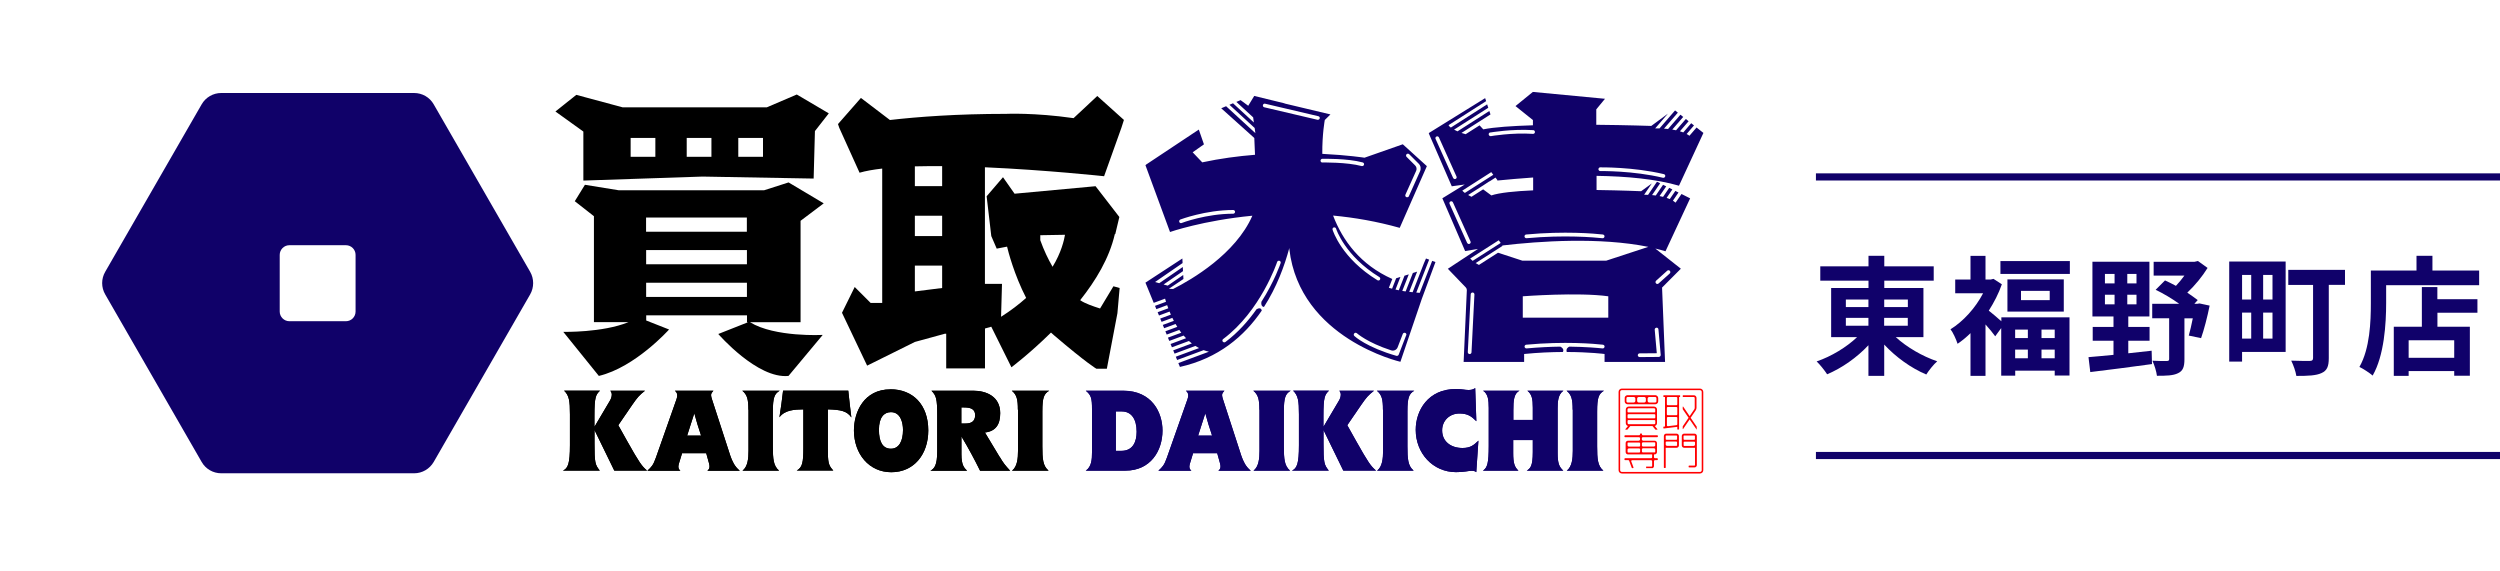 <?xml version="1.0" encoding="UTF-8"?><svg id="_レイヤー_2" xmlns="http://www.w3.org/2000/svg" width="350" height="80" viewBox="0 0 350 80"><defs><style>.cls-1{fill:#10016a;}.cls-1,.cls-2,.cls-3,.cls-4,.cls-5{stroke-width:0px;}.cls-2{fill:#000;}.cls-3{fill:#ff0001;}.cls-4{fill:none;}.cls-5{fill:#100169;}</style></defs><g id="_ヘッダー"><rect class="cls-4" width="251.75" height="80"/><path class="cls-5" d="M157.25,54.7c4.03,0,5.5,3.06,5.5,5.58,0,2.79-1.64,5.61-5.19,5.61h-5.55c.82-.55.87-1.62.87-2.55v-6.07c0-1.49-.11-1.95-.87-2.57h5.24ZM156.22,63.12h.77c1.6,0,2.14-1.24,2.14-2.68,0-1.81-.76-2.84-2.09-2.84h-.82v5.52Z"/><path class="cls-5" d="M171.42,54.7c-.25.29-.33.41-.33.62,0,.17.05.33.13.59l2.56,7.88c.27.79.62,1.54,1.33,2.11h-4.54c.21-.17.3-.32.3-.57,0-.1,0-.21-.06-.44l-.4-1.44h-3.38l-.43,1.41c-.05.17-.09.32-.09.49,0,.32.21.48.28.55h-4.62c.57-.51.82-.76,1.2-1.84l2.89-8.2c.09-.25.09-.38.09-.54,0-.35-.24-.54-.33-.62h5.39ZM169.69,60.98c-.36-1.03-.66-2.08-.95-3.12-.35,1.09-.68,2.09-1,3.12h1.95Z"/><path class="cls-5" d="M176.31,57.35c0-1.4-.14-2.08-.85-2.65h5.24c-.74.43-.96.95-.96,2.92v4.85c0,1.81.08,2.76.87,3.42h-5.12c.74-.55.84-1.73.84-2.77v-5.77Z"/><path class="cls-5" d="M185.31,59.71l2.07-3.5c.19-.3.32-.6.33-.95,0-.24-.08-.4-.21-.56h4.86c-.82.65-1.03.89-1.79,1.98l-1.95,2.85,1.23,2.2c1.71,3.04,2.07,3.54,2.8,4.15h-4.59c-.9-1.87-1.87-3.82-2.77-5.68v1.84c0,2.76.09,3.03.74,3.84h-5.16c.7-.3.98-.97.98-3.55v-4.31c0-1.9-.11-2.66-.82-3.33h5.03c-.59.57-.78.87-.78,3.57v1.44Z"/><path class="cls-5" d="M193.61,57.35c0-1.4-.14-2.08-.85-2.65h5.24c-.74.43-.96.95-.96,2.92v4.85c0,1.81.08,2.76.87,3.42h-5.12c.74-.55.84-1.73.84-2.77v-5.77Z"/><path class="cls-5" d="M206.69,58.97c-.68-.68-1.2-1.08-2.37-1.08-1.38,0-2.42,1-2.42,2.36,0,1.57,1.23,2.47,2.85,2.47,1.15,0,1.6-.43,2.23-1.03l-.3,4.41c-.13-.1-.28-.19-.63-.19-.51,0-.98.19-2.2.19-3.24,0-5.65-2.63-5.65-5.93,0-2.71,1.74-5.71,5.63-5.71.92,0,1.22.14,1.8.14.49,0,.73-.16.9-.27l.16,4.63Z"/><path class="cls-5" d="M208.42,57.13c0-1.13-.09-1.98-.79-2.43h5.11c-.81.38-.87,1.4-.87,2.77v1.32h2.72v-1.7c0-1.25-.13-1.89-.76-2.39h5.05c-.77.51-.81,1.62-.81,2.44v6.29c0,1.46.22,1.93.79,2.46h-5.11c.47-.32.84-.55.84-2.6v-1.68h-2.74v1.82c0,1.43.19,1.95.73,2.46h-4.97c.63-.41.81-1.08.81-3.49v-5.28Z"/><path class="cls-5" d="M220.17,57.35c0-1.4-.14-2.08-.85-2.65h5.24c-.74.43-.96.95-.96,2.92v4.85c0,1.81.08,2.76.87,3.42h-5.12c.74-.55.84-1.73.84-2.77v-5.77Z"/><path class="cls-2" d="M83.25,59.71l2.07-3.5c.19-.3.32-.6.33-.95,0-.24-.08-.4-.21-.56h4.86c-.82.65-1.03.89-1.79,1.98l-1.95,2.85,1.23,2.2c1.71,3.04,2.07,3.54,2.8,4.15h-4.59c-.9-1.87-1.87-3.82-2.77-5.68v1.84c0,2.76.09,3.03.74,3.84h-5.16c.7-.3.98-.97.98-3.55v-4.31c0-1.9-.11-2.66-.82-3.33h5.03c-.59.57-.78.87-.78,3.57v1.44Z"/><path class="cls-2" d="M99.88,54.7c-.25.29-.33.41-.33.62,0,.17.05.33.13.59l2.56,7.88c.27.79.62,1.54,1.33,2.11h-4.54c.21-.17.3-.32.3-.57,0-.1,0-.21-.06-.44l-.4-1.44h-3.38l-.43,1.41c-.05.17-.09.32-.09.49,0,.32.21.48.28.55h-4.62c.57-.51.82-.76,1.2-1.84l2.89-8.2c.09-.25.09-.38.09-.54,0-.35-.24-.54-.33-.62h5.39ZM98.15,60.98c-.36-1.03-.66-2.08-.95-3.12-.35,1.09-.68,2.09-1,3.12h1.95Z"/><path class="cls-2" d="M104.77,57.35c0-1.4-.14-2.08-.85-2.65h5.24c-.74.43-.96.95-.96,2.92v4.85c0,1.81.08,2.76.87,3.42h-5.12c.74-.55.84-1.73.84-2.77v-5.77Z"/><path class="cls-2" d="M118.76,54.7c.13,1.24.27,2.49.43,3.74-.6-.89-1.47-1.08-3.29-1.13v5.41c0,2,.06,2.41.76,3.15h-5.11c.78-.43.92-1.13.92-3.15v-5.41c-1.23.02-2.59.08-3.35,1.11.19-1.25.38-2.5.51-3.73h9.14Z"/><path class="cls-2" d="M124.66,54.5c3.15,0,5.3,2.16,5.3,5.76,0,3.36-2.02,5.85-5.17,5.85s-5.22-2.58-5.24-5.83c0-2.62,1.41-5.77,5.11-5.77ZM124.73,62.82c1.11,0,1.69-1.03,1.69-2.63,0-1-.33-2.49-1.69-2.49-.96,0-1.68.73-1.68,2.46s.55,2.66,1.68,2.66Z"/><path class="cls-2" d="M139.95,63.95c.55.92.73,1.14,1.47,1.95h-4.21c-.78-1.59-1.66-3.22-2.61-4.8v2.49c0,1.57.4,1.92.79,2.31h-5.13c.54-.29.95-.75.95-2.7v-5.06c0-2.31-.14-2.77-.81-3.44h5.87c1.77,0,3.76.78,3.76,3.14,0,1.59-.63,2.54-2.14,2.71l2.04,3.39ZM134.59,59.29h.62c.73,0,1.31-.27,1.31-1.17s-.7-1.08-1.57-1.08h-.36v2.25Z"/><path class="cls-2" d="M142.5,57.35c0-1.4-.14-2.08-.85-2.65h5.24c-.74.43-.96.95-.96,2.92v4.85c0,1.81.08,2.76.87,3.42h-5.12c.74-.55.84-1.73.84-2.77v-5.77Z"/><path class="cls-5" d="M157.25,54.7c4.03,0,5.5,3.06,5.5,5.58,0,2.79-1.64,5.61-5.19,5.61h-5.55c.82-.55.87-1.62.87-2.55v-6.07c0-1.49-.11-1.95-.87-2.57h5.24ZM156.22,63.12h.77c1.6,0,2.14-1.24,2.14-2.68,0-1.81-.76-2.84-2.09-2.84h-.82v5.52Z"/><path class="cls-5" d="M171.42,54.7c-.25.29-.33.41-.33.62,0,.17.05.33.13.59l2.56,7.88c.27.79.62,1.54,1.33,2.11h-4.54c.21-.17.3-.32.3-.57,0-.1,0-.21-.06-.44l-.4-1.44h-3.38l-.43,1.41c-.05.17-.09.32-.09.49,0,.32.21.48.28.55h-4.62c.57-.51.82-.76,1.2-1.84l2.89-8.2c.09-.25.09-.38.09-.54,0-.35-.24-.54-.33-.62h5.39ZM169.69,60.98c-.36-1.03-.66-2.08-.95-3.12-.35,1.09-.68,2.09-1,3.12h1.95Z"/><path class="cls-5" d="M176.31,57.35c0-1.4-.14-2.08-.85-2.65h5.24c-.74.43-.96.95-.96,2.92v4.85c0,1.81.08,2.76.87,3.42h-5.12c.74-.55.84-1.73.84-2.77v-5.77Z"/><path class="cls-5" d="M185.31,59.71l2.07-3.5c.19-.3.32-.6.33-.95,0-.24-.08-.4-.21-.56h4.86c-.82.65-1.03.89-1.79,1.98l-1.95,2.85,1.23,2.2c1.71,3.04,2.07,3.54,2.8,4.15h-4.59c-.9-1.87-1.87-3.82-2.77-5.68v1.84c0,2.76.09,3.03.74,3.84h-5.16c.7-.3.98-.97.98-3.55v-4.31c0-1.9-.11-2.66-.82-3.33h5.03c-.59.57-.78.87-.78,3.57v1.44Z"/><path class="cls-5" d="M193.61,57.35c0-1.4-.14-2.08-.85-2.65h5.24c-.74.43-.96.95-.96,2.92v4.85c0,1.81.08,2.76.87,3.42h-5.12c.74-.55.84-1.73.84-2.77v-5.77Z"/><path class="cls-5" d="M206.69,58.97c-.68-.68-1.2-1.08-2.37-1.08-1.38,0-2.42,1-2.42,2.36,0,1.57,1.23,2.47,2.85,2.47,1.15,0,1.6-.43,2.23-1.03l-.3,4.41c-.13-.1-.28-.19-.63-.19-.51,0-.98.19-2.2.19-3.24,0-5.65-2.63-5.65-5.93,0-2.71,1.74-5.71,5.63-5.71.92,0,1.22.14,1.8.14.49,0,.73-.16.9-.27l.16,4.63Z"/><path class="cls-5" d="M208.42,57.13c0-1.13-.09-1.98-.79-2.43h5.11c-.81.38-.87,1.4-.87,2.77v1.32h2.72v-1.7c0-1.25-.13-1.89-.76-2.39h5.05c-.77.51-.81,1.62-.81,2.44v6.29c0,1.46.22,1.93.79,2.46h-5.11c.47-.32.84-.55.84-2.6v-1.68h-2.74v1.82c0,1.43.19,1.95.73,2.46h-4.97c.63-.41.81-1.08.81-3.49v-5.28Z"/><path class="cls-5" d="M220.17,57.35c0-1.4-.14-2.08-.85-2.65h5.24c-.74.43-.96.95-.96,2.92v4.85c0,1.81.08,2.76.87,3.42h-5.12c.74-.55.84-1.73.84-2.77v-5.77Z"/><path class="cls-2" d="M83.25,59.71l2.07-3.5c.19-.3.32-.6.33-.95,0-.24-.08-.4-.21-.56h4.86c-.82.65-1.03.89-1.79,1.98l-1.95,2.85,1.23,2.2c1.71,3.04,2.07,3.54,2.8,4.15h-4.59c-.9-1.87-1.87-3.82-2.77-5.68v1.84c0,2.76.09,3.03.74,3.84h-5.16c.7-.3.98-.97.98-3.55v-4.31c0-1.9-.11-2.66-.82-3.33h5.03c-.59.57-.78.87-.78,3.57v1.44Z"/><path class="cls-2" d="M99.88,54.7c-.25.29-.33.41-.33.62,0,.17.05.33.13.59l2.56,7.88c.27.79.62,1.54,1.33,2.11h-4.54c.21-.17.3-.32.3-.57,0-.1,0-.21-.06-.44l-.4-1.44h-3.38l-.43,1.41c-.05.17-.09.32-.09.49,0,.32.21.48.28.55h-4.62c.57-.51.82-.76,1.2-1.84l2.89-8.2c.09-.25.09-.38.09-.54,0-.35-.24-.54-.33-.62h5.39ZM98.15,60.98c-.36-1.03-.66-2.08-.95-3.12-.35,1.09-.68,2.09-1,3.12h1.95Z"/><path class="cls-2" d="M104.77,57.35c0-1.4-.14-2.08-.85-2.65h5.24c-.74.43-.96.95-.96,2.92v4.85c0,1.81.08,2.76.87,3.42h-5.12c.74-.55.84-1.73.84-2.77v-5.77Z"/><path class="cls-2" d="M118.76,54.7c.13,1.24.27,2.49.43,3.74-.6-.89-1.47-1.08-3.29-1.13v5.41c0,2,.06,2.41.76,3.15h-5.11c.78-.43.92-1.13.92-3.15v-5.41c-1.23.02-2.59.08-3.35,1.11.19-1.25.38-2.5.51-3.73h9.14Z"/><path class="cls-2" d="M124.66,54.5c3.15,0,5.3,2.16,5.3,5.76,0,3.36-2.02,5.85-5.17,5.85s-5.22-2.58-5.24-5.83c0-2.62,1.41-5.77,5.11-5.77ZM124.73,62.82c1.11,0,1.69-1.03,1.69-2.63,0-1-.33-2.49-1.69-2.49-.96,0-1.68.73-1.68,2.46s.55,2.66,1.68,2.66Z"/><path class="cls-2" d="M139.95,63.95c.55.92.73,1.14,1.47,1.95h-4.21c-.78-1.59-1.66-3.22-2.61-4.8v2.49c0,1.57.4,1.92.79,2.31h-5.13c.54-.29.95-.75.95-2.7v-5.06c0-2.31-.14-2.77-.81-3.44h5.87c1.77,0,3.76.78,3.76,3.14,0,1.59-.63,2.54-2.14,2.71l2.04,3.39ZM134.59,59.29h.62c.73,0,1.31-.27,1.31-1.17s-.7-1.08-1.57-1.08h-.36v2.25Z"/><path class="cls-2" d="M142.5,57.35c0-1.4-.14-2.08-.85-2.65h5.24c-.74.43-.96.95-.96,2.92v4.85c0,1.81.08,2.76.87,3.42h-5.12c.74-.55.84-1.73.84-2.77v-5.77Z"/><path class="cls-2" d="M107.37,15.03h-20.19l-6.5-1.75-2.92,2.33,3.91,2.81v6.86l16.69-.56,15.55.28.18-6.65,1.94-2.48-4.48-2.64-4.18,1.79ZM91.75,21.95h-3.46v-2.64h3.46v2.64ZM99.6,21.95h-3.46v-2.64h3.46v2.64ZM106.82,21.95h-3.46v-2.64h3.46v2.64Z"/><path class="cls-2" d="M112.07,30.92l3.25-2.45-4.92-2.93-3.43,1.1h-20.34l-4.74-.77-1.42,2.3,2.68,2.1v14.83h4.84c-3.66,1.49-9.13,1.36-9.13,1.36l4.98,6.17c5.1-1.21,9.83-6.5,9.83-6.5l-3.2-1.26v-.72h14.11v.96h.15l-4.17,1.65s5.47,6.32,9.83,5.87l4.79-5.74s-6.71.36-10.18-1.78h7.08v-14.18ZM104.56,30.45v1.99h-14.11v-1.99h14.11ZM90.46,35.01h14.11v1.99h-14.11v-1.99ZM90.46,41.57v-1.99h14.11v1.99h-14.11Z"/><path class="cls-2" d="M154.57,24.68l2.43-6.8.35-1.09-3.73-3.35-3.32,3.1c-5.51-.79-9.45-.6-9.45-.6-6.86,0-12.33.41-16.26.86l-4.06-3.09-3.21,3.66.18.53,2.84,6.28c.86-.25,1.93-.44,3.17-.58v18.81h-1.62l-2.23-2.23-1.78,3.61,3.52,7.4,6.69-3.32,4.2-1.15h.18v4.86h5.43v-5.59l.88-.25,2.82,5.68s2.55-1.91,5.54-4.86c.13.12.26.24.4.36,4.65,3.97,5.95,4.7,5.95,4.7h1.47l1.48-7.77.31-3.53-.87-.24-1.87,3.11c-1.02-.32-2.11-.71-2.72-1.12,0,0-.02-.02-.06-.05,2.17-2.74,4.06-5.83,4.85-9.25h.06s.57-2.39.57-2.39l-3.33-4.31-11.34,1.05-1.62-2.31-2.29,2.67.65,5.57.76,1.76,1.45-.28c.15.64.99,3.92,2.67,7.18-.98.88-2.14,1.77-3.51,2.64l.13-4.61h-2.39v-16.32c8.57.38,16.67,1.25,16.67,1.25ZM131.9,40.32l-3.82.48v-3.62h3.82v3.14ZM131.9,33.05h-3.82v-2.85h3.82v2.85ZM131.9,26.06h-3.82v-2.77c1.22-.03,2.5-.04,3.82-.03v2.8ZM145.64,32.93l3.46-.06c-.12.72-.52,2.5-1.74,4.48-.61-1.05-1.21-2.29-1.72-3.72v-.7Z"/><path class="cls-5" d="M200.51,36.51l-1.75,4.49c-.17-.01-.33-.02-.48-.04l1.8-4.61-.44-.16-.28.64-1.59,4.08c-.16-.02-.32-.03-.48-.05l1.11-2.83-.6.19-1.01,2.58c-.16-.02-.32-.05-.47-.07l.91-2.32-.6.19-.8,2.04c-.16-.03-.32-.06-.46-.1l.69-1.77-.6.19-.57,1.46c-.17-.04-.32-.09-.45-.13l.48-1.23c-4.46-1.99-6.94-5.36-8.29-8.88,2.99.28,6.13.82,9.33,1.72l3.8-8.64-3.37-3.06-5.36,1.88s-2.32-.36-5.91-.54c-.02-2.79.35-4.74.35-4.74l.79-.78-6.42-1.53v-.02s-4.25-1.04-4.25-1.04l-.84,1.38-1.07-.79-.59.25,2.35,2.16.1.72-2.92-2.69-.5.21,3.53,3.25.1.72-4.1-3.77-.68.29,4.62,4.15h0s0,0,0,0h0s-.02,0-.02,0l.03.02.1,2.34c-2.38.19-4.88.52-7.39,1.06l-1.34-1.41,1.58-1.11-.72-2.07-7.42,4.93h.03s-.08.06-.08.06l3.44,9.35s4.6-1.61,11.53-2.28c-2.34,5.36-8.49,8.94-11.1,10.26l-.59-.03,2.04-1.37-.03-.56-2.17,1.49c-.19-.05-.39-.11-.58-.16l2.72-1.87-.03-.58-3.3,2.27c-.22-.06-.41-.12-.58-.17l3.85-2.65-.03-.64-5.17,3.38,1.16,2.83,1.59-.59c.04.14.08.29.13.44l-1.54.57.19.46,1.51-.56c.05.14.1.29.16.44l-1.49.55.19.46,1.48-.55c.06.14.12.28.18.43l-1.49.55.19.46,1.51-.56c.07.14.14.28.21.42l-1.55.57.19.46,1.6-.59c.08.13.16.27.24.4l-1.67.62.19.46,1.76-.65c.09.13.19.26.28.39l-1.87.69.19.46,2.01-.75c.11.13.22.25.34.37l-2.17.81.19.46,2.38-.88c.13.12.27.23.41.34l-2.61.97.19.46,2.91-1.08c.17.11.34.21.52.3l-3.26,1.21.19.46,3.71-1.38c.24.09.49.16.74.22l-4.28,1.59.22.54c5.39-1.2,9.02-4.31,11.46-7.89-.09-.41-.41-.36-.73-.19-1.14,1.61-2.58,3.26-4.36,4.59-.05.03-.1.05-.16.05-.08,0-.16-.04-.21-.1-.09-.12-.06-.28.05-.36,5.26-3.93,7.54-10.72,7.56-10.79.04-.14.19-.21.33-.17.14.05.21.19.16.33-.01.04-.86,2.55-2.69,5.41-.11.7.33.72.36.72,1.77-2.75,2.87-5.72,3.55-8.26v.17c1.46,12.54,15.55,15.77,15.55,15.77l2.99-8.79h0l1.92-5.18-.46-.16ZM196.76,27.25l1.5-3.33c.12-.26.06-.56-.14-.76l-1.2-1.2c-.1-.1-.1-.27,0-.37.1-.1.27-.1.37,0l1.33,1.33c.28.28.35.69.19,1.05l-1.57,3.5c-.04.1-.14.15-.24.15-.04,0-.07,0-.11-.02-.13-.06-.19-.21-.13-.34ZM172.64,29.92c-3.78,0-7.18,1.28-7.21,1.3-.03.01-.06.02-.09.02-.1,0-.2-.06-.24-.17-.05-.13.02-.28.15-.34.03-.01,3.53-1.33,7.4-1.33.14,0,.26.12.26.26s-.12.26-.26.26ZM184.76,16.57c-.03.12-.13.2-.25.2-.02,0-.04,0-.06,0l-7.45-1.75c-.14-.03-.23-.17-.19-.31.03-.14.17-.23.31-.19l7.45,1.75c.14.03.23.17.19.31ZM185.14,22.76c-.14,0-.26-.11-.27-.26,0-.14.11-.26.25-.27.14,0,3.52-.07,5.66.51.14.04.22.18.18.32-.03.12-.14.19-.25.19-.02,0-.05,0-.07,0-2.07-.56-5.48-.5-5.52-.5ZM186.56,32.16c-.04-.14.03-.28.17-.32.14-.04.28.04.32.17.01.04,1.23,3.83,6.06,6.78.12.07.16.24.09.36-.05.08-.13.12-.22.12-.05,0-.09-.01-.14-.04-5.01-3.06-6.23-6.91-6.28-7.07ZM196.87,46.92l-1.05,2.73c-.04.1-.14.17-.24.17-.02,0-.05,0-.07,0-4.16-1.19-5.83-2.71-5.9-2.78-.11-.1-.11-.26-.01-.37.1-.11.26-.11.37-.01.02.01,1.42,1.29,4.8,2.39.37.12.76-.07.9-.43l.72-1.87c.05-.13.2-.2.34-.15.13.05.2.2.15.34Z"/><path class="cls-5" d="M236.62,27.77l-1.21-.61-.83,1.21c-.11-.1-.23-.19-.37-.28l.78-1.14-.44-.22-.78,1.14c-.14-.06-.29-.12-.44-.17l.8-1.18-.44-.22-.86,1.26c-.16-.04-.32-.08-.49-.11l.93-1.36-.44-.22-1.02,1.5c-.18-.02-.35-.04-.52-.06l1.13-1.65-.44-.22-1.25,1.84c-.21-.01-.39-.02-.55-.02l1.08-1.58-1.5,1.09s-2.72-.12-6.24-.17v-1.98c4.2.06,8.32.44,11.54,1.38l3.42-7.39-.96-.76-1,1.16c-.12-.09-.25-.18-.39-.25l1.03-1.2-.39-.31-1.11,1.29c-.15-.06-.31-.11-.47-.16l1.22-1.41-.39-.31-1.37,1.58c-.18-.04-.35-.07-.53-.1l1.53-1.77-.39-.31-1.73,2c-.2-.02-.39-.04-.57-.05l1.94-2.24-.39-.31-2.18,2.52c-.3,0-.52,0-.61,0l1.79-2.07-2.33,1.72s-3.41-.12-7.7-.16v-2.16s1.22-1.48,1.22-1.48l-10.1-.96-2.43,1.98,2.44,1.96v.73c-2.89.09-5.45.26-6.95.57l-.52-.56-1.95,1.24c-.21-.06-.4-.11-.58-.18l4.06-2.59-.16-.48-4.46,2.85c-.18-.08-.34-.16-.48-.24l4.79-3.06-.16-.48-5.08,3.25c-.09-.06-.16-.12-.22-.18l-.1-.16,5.26-3.36-.14-.42-7.92,4.91.1.02-.06.03,3.21,7.38s.67-.1,1.82-.25l-3.14,1.93,3.19,7.39s.66-.12,1.8-.3l-4.22,2.78,2.52,2.62c.09.1.14.23.14.36l-.45,10.06h8.47v-1.11c2-.2,3.83-.27,5.42-.28.19-.3-.04-.6-.35-.75-1.41.02-3.01.09-4.73.25,0,0-.02,0-.02,0-.13,0-.25-.1-.26-.24-.01-.14.09-.27.23-.28,5.39-.5,9.58-.13,10.74,0,.14.02.25.14.23.29-.02.14-.14.25-.29.23-.66-.07-2.33-.22-4.65-.25-.48.25-.41.6-.35.75,3.23.01,5.29.28,5.29.28v1.11h8.47l-.42-10.41,2.63-2.64-3.57-2.82c.48.11.96.24,1.42.38l3.44-7.39ZM224.03,23.43s4.65-.07,8.91.95c.14.03.23.17.19.31-.03.12-.13.2-.25.2-.02,0-.04,0-.06,0-4.2-1.01-8.74-.94-8.78-.94-.14,0-.26-.11-.26-.26,0-.14.11-.26.26-.27ZM203.79,25.05s-.07.02-.11.02c-.1,0-.19-.06-.24-.15l-2.46-5.47c-.06-.13,0-.29.13-.34.13-.06.28,0,.34.13l2.46,5.47c.06.13,0,.29-.13.34ZM224.4,32.83c.14.02.25.14.23.29-.02.14-.14.25-.29.23-1.14-.12-5.29-.49-10.63,0,0,0-.02,0-.02,0-.13,0-.25-.1-.26-.24-.01-.14.09-.27.23-.28,5.39-.5,9.58-.13,10.74,0ZM208.65,18.55s2.97-.52,6-.33c.14,0,.25.13.24.28,0,.14-.13.25-.28.24-2.97-.19-5.85.31-5.88.32-.02,0-.03,0-.05,0-.12,0-.23-.09-.26-.22-.03-.14.07-.28.21-.3ZM208.78,24.1l.28.37-3.98,2.54c-.17-.13-.29-.24-.36-.32l4.05-2.59ZM205.75,34.14s-.07.02-.11.02c-.1,0-.19-.06-.24-.15l-2.46-5.47c-.06-.13,0-.29.13-.34.13-.06.28,0,.34.13l2.46,5.47c.06.13,0,.29-.13.34ZM206.01,27.55c-.18-.08-.33-.17-.47-.25l2.12-1.35.85-.56s.03,0,.04,0l.82-.53.28.37-.08.05c1.52-.15,3.23-.3,5.07-.43v1.8c-2.54.11-4.73.33-5.85.71l-1.15-.85-1.63,1.04ZM209.82,33.64l.28.37-3.93,2.51c-.21-.18-.31-.31-.34-.33l3.99-2.55ZM206.01,49.32c0,.14-.12.25-.26.25,0,0,0,0-.01,0-.14,0-.25-.13-.25-.27l.41-8.1c0-.14.13-.26.27-.25.14,0,.25.13.25.27l-.41,8.1ZM225.16,44.47h-11.97v-2.99s7.74-.59,11.97,0v2.99ZM224.89,36.49h-11.77l-3.4-1.11-2.67,1.71c-.17-.09-.32-.17-.46-.26l3.77-2.41-.07-.05c5.29-.62,13.66-1.19,20.48.19l-5.89,1.93ZM231.85,39.3l1.56-1.4c.11-.1.27-.09.37.02.1.11.09.27-.02.37l-1.56,1.4s-.11.07-.17.07c-.07,0-.14-.03-.19-.09-.1-.11-.09-.27.02-.37ZM231.9,45.87c.15-.01.27.09.28.24l.32,3.57c0,.07-.02.14-.07.2-.05.05-.12.08-.19.09l-2.69.02h0c-.14,0-.26-.12-.26-.26,0-.14.11-.26.26-.26l2.4-.02-.29-3.29c-.01-.14.09-.27.24-.28Z"/><path class="cls-3" d="M228.23,59.65h3.12l.41.5h.25s.05-.04.03-.06l-.37-.45c.18-.05.31-.21.31-.4v-1.91c0-.23-.19-.41-.41-.41h-3.55c-.23,0-.41.19-.41.41v1.91c0,.19.13.36.31.4l-.37.45s0,.06.03.06h.25l.41-.5ZM227.86,57.32c0-.09.07-.16.16-.16h3.55c.09,0,.16.07.16.16v.31c0,.06-.05.11-.11.11h-3.66c-.06,0-.11-.05-.11-.11v-.31ZM227.97,57.99h3.66c.06,0,.11.05.11.11v.36c0,.06-.05.11-.11.11h-3.66c-.06,0-.11-.05-.11-.11v-.36c0-.06.05-.11.11-.11ZM227.86,59.23v-.31c0-.06.05-.11.11-.11h3.66c.06,0,.11.05.11.11v.31c0,.09-.07.16-.16.16h-3.55c-.09,0-.16-.07-.16-.16ZM232.87,59.79v.15s.03.06.06.05l1.89-.23v.33s.02.05.05.05h.15s.05-.02.05-.05v-4.51h.1s.05-.02.05-.05v-.14s-.02-.05-.05-.05h-2.25s-.05.02-.05.05v.14s.02.05.05.05h.18v4.13l-.19.02s-.05.03-.05.05ZM233.48,55.58h1.22c.06,0,.12.05.12.12v.91c0,.06-.05.12-.12.12h-1.22c-.06,0-.12-.05-.12-.12v-.91c0-.06.05-.12.12-.12ZM233.48,56.98h1.22c.06,0,.12.05.12.12v.91c0,.06-.05.12-.12.12h-1.22c-.06,0-.12-.05-.12-.12v-.91c0-.06.05-.12.12-.12ZM233.48,58.38h1.22c.06,0,.12.05.12.12v.9c0,.06-.04.11-.1.12l-1.22.15c-.07,0-.13-.05-.13-.12v-1.05c0-.06.05-.12.12-.12ZM237.23,65.18h-.76s-.06.03-.06.06v.14s.03.06.06.06h.76c.18,0,.33-.15.33-.33v-4.07c0-.18-.15-.33-.33-.33h-1.45c-.18,0-.33.15-.33.33v1.32c0,.18.15.33.33.33h1.52v2.43s-.03.07-.07.07ZM235.7,61.04s.03-.07.07-.07h1.45s.07.03.07.07v.43c0,.06-.05.1-.1.1h-1.39c-.06,0-.1-.05-.1-.1v-.43ZM235.78,62.43s-.07-.03-.07-.07v-.43c0-.06.05-.1.1-.1h1.39c.06,0,.1.05.1.1v.3c0,.11-.09.2-.2.2h-1.32ZM227.87,56.6h3.86c.23,0,.42-.19.42-.42v-.43c0-.21-.15-.38-.35-.42h-4c-.17.03-.31.16-.34.33v.6c.04.19.21.34.41.34ZM230.9,55.58h.83c.09,0,.17.08.17.17v.43c0,.09-.08.17-.17.17h-.83c-.13,0-.23-.1-.23-.23v-.31c0-.13.1-.23.23-.23ZM229.43,55.58h.76c.13,0,.23.1.23.23v.31c0,.13-.1.23-.23.23h-.76c-.13,0-.23-.1-.23-.23v-.31c0-.13.1-.23.23-.23ZM227.7,55.75c0-.09.08-.17.17-.17h.85c.13,0,.23.1.23.23v.31c0,.13-.1.23-.23.23h-.85c-.09,0-.17-.08-.17-.17v-.43ZM233.27,60.71c-.18,0-.33.15-.33.33v4.42s.03.06.06.06h.14s.06-.03.06-.06v-2.77h1.52c.18,0,.33-.15.33-.33v-1.32c0-.18-.15-.33-.33-.33h-1.45ZM234.79,62.35s-.03.07-.07.07h-1.32c-.11,0-.2-.09-.2-.2v-.3c0-.06.05-.1.1-.1h1.39c.06,0,.1.05.1.1v.43ZM234.79,61.04v.43c0,.06-.05.1-.1.1h-1.39c-.06,0-.1-.05-.1-.1v-.43s.03-.07.07-.07h1.45s.07.03.07.07ZM232.11,61.12v-.09s-.04-.09-.09-.09h-2.02c-.07,0-.13-.06-.13-.13v-.04s-.04-.09-.09-.09h-.08s-.09.04-.09.09v.04c0,.07-.06.13-.13.13h-1.97s-.09.04-.09.09v.09s.04.09.09.09h1.97c.07,0,.13.06.13.13v.16c0,.11-.09.2-.2.2h-1.49c-.18,0-.33.15-.33.33v1.26c0,.18.15.33.33.33h3.38v.4c0,.07-.06.13-.13.13h-3.66s-.09.04-.09.09v.09s.04.09.09.09h.45c.05,0,.1.03.12.08l.36.98s.04.06.08.06h.09c.06,0,.1-.06.08-.11l-.31-.83c-.03-.08.03-.17.12-.17h2.67c.07,0,.13.06.13.13v.69s-.03.07-.07.07h-.77v.22h.91c.11-.05.19-.17.19-.3v-.69c0-.07.06-.13.13-.13h.32s.09-.04.09-.09v-.09s-.04-.09-.09-.09h-.32c-.07,0-.13-.06-.13-.13v-.4h.09c.18,0,.33-.15.33-.33v-1.26c0-.18-.15-.33-.33-.33h-1.59c-.11,0-.2-.09-.2-.2v-.16c0-.07.06-.13.13-.13h2.02s.09-.04.09-.09ZM229.49,63.35h-1.56s-.07-.03-.07-.07v-.32c0-.1.08-.18.18-.18h1.45c.07,0,.13.06.13.13v.32c0,.07-.06.13-.13.13ZM229.49,62.52h-1.45c-.1,0-.18-.08-.18-.18v-.32s.03-.07.07-.07h1.56c.07,0,.13.06.13.13v.32c0,.07-.06.13-.13.13ZM231.73,63.27s-.03.07-.07.07h-1.66c-.07,0-.13-.06-.13-.13v-.32c0-.07.06-.13.13-.13h1.55c.1,0,.18.08.18.18v.32ZM231.66,61.94s.07.03.07.07v.32c0,.1-.08.18-.18.18h-1.55c-.07,0-.13-.06-.13-.13v-.32c0-.07.06-.13.13-.13h1.66ZM235.27,60.15h0,0s0,0,0,0ZM237.52,59.69s.02.04.02.06v.4h-.01l-.98-1.43-.92,1.35s-.05.01-.05-.02v-.33s0-.04.02-.06l.8-1.17-.8-1.17s-.02-.04-.02-.06v-.32s.04-.04.06-.02l.91,1.34.64-.94c.05-.07.07-.15.07-.23v-1.38c0-.07-.06-.13-.13-.13h-1.5s-.05-.02-.05-.05v-.14s.02-.05.05-.05h1.57c.18.03.31.19.31.37v1.38c0,.13-.04.26-.12.37l-.7,1.03.82,1.2ZM238,66.29h-10.94c-.25,0-.46-.21-.46-.46v-10.97c0-.26.21-.46.46-.46h10.94c.25,0,.46.21.46.46v10.97c0,.26-.21.46-.46.46ZM227.06,54.62c-.13,0-.24.11-.24.24v10.97c0,.13.11.24.24.24h10.94c.13,0,.24-.11.24-.24v-10.97c0-.13-.11-.24-.24-.24h-10.94Z"/><path class="cls-5" d="M60.72,14.61l13.5,23.44c.56.98.56,2.19,0,3.17l-13.5,23.45c-.57.98-1.61,1.59-2.74,1.59h-27.01c-1.13,0-2.18-.6-2.74-1.59l-13.5-23.45c-.57-.98-.57-2.19,0-3.17l13.5-23.44c.56-.98,1.61-1.59,2.74-1.59h27.01c1.13,0,2.18.6,2.74,1.59M48.43,44.97c.75,0,1.35-.61,1.35-1.35v-7.94c0-.75-.61-1.35-1.35-1.35h-7.92c-.74,0-1.35.61-1.35,1.35v7.94c0,.74.61,1.35,1.35,1.35h7.92Z"/><path class="cls-1" d="M265.41,47.2c1.53,1.4,3.72,2.68,5.8,3.38-.5.43-1.19,1.3-1.53,1.85-2.1-.88-4.26-2.43-5.89-4.19v4.38h-2.21v-4.29c-1.62,1.73-3.7,3.19-5.78,4.07-.34-.52-1.01-1.37-1.47-1.8,2.05-.7,4.17-1.98,5.66-3.4h-3.63v-6.88h5.23v-1.03h-6.75v-2h6.75v-1.48h2.21v1.48h6.92v2h-6.92v1.03h5.48v6.88h-3.86ZM258.42,42.99h3.16v-1.06h-3.16v1.06ZM258.42,45.6h3.16v-1.1h-3.16v1.1ZM263.79,41.93v1.06h3.31v-1.06h-3.31ZM267.09,44.5h-3.31v1.1h3.31v-1.1Z"/><path class="cls-1" d="M280.17,44.43h9.56v8.14h-2.07v-.68h-5.53v.7h-1.96v-6.66l-.84,1.15c-.3-.43-.84-1.08-1.36-1.66v7.2h-2.1v-5.98c-.59.58-1.2,1.08-1.81,1.49-.18-.58-.66-1.64-.99-2.03,1.78-1.1,3.5-2.99,4.56-5.04h-3.9v-1.93h2.14v-3.31h2.1v3.31h.74l.38-.09,1.17.76c-.45,1.3-1.1,2.54-1.83,3.69.49.38,1.26,1.04,1.76,1.49v-.56ZM289.78,36.55v1.8h-9.72v-1.8h9.72ZM288.93,39.12v4.5h-7.89v-4.5h7.89ZM282.12,46.14v1.19h1.78v-1.19h-1.78ZM282.12,50.16h1.78v-1.22h-1.78v1.22ZM286.96,40.72h-4.02v1.3h4.02v-1.3ZM287.66,46.14h-1.85v1.19h1.85v-1.19ZM287.66,50.16v-1.22h-1.85v1.22h1.85Z"/><path class="cls-1" d="M297.96,49.46c1.08-.11,2.17-.23,3.27-.36l.05,1.87c-3.05.43-6.3.83-8.64,1.12l-.25-2.09c.97-.09,2.17-.18,3.5-.32v-1.98h-2.91v-1.93h2.91v-1.46h-2.95v-7.67h7.98v7.67h-2.96v1.46h2.98v1.93h-2.98v1.76ZM294.69,39.68h1.35v-1.33h-1.35v1.33ZM294.69,42.61h1.35v-1.35h-1.35v1.35ZM299.11,38.35h-1.29v1.33h1.29v-1.33ZM299.11,41.26h-1.29v1.35h1.29v-1.35ZM309.35,42.78c-.32,1.6-.79,3.4-1.2,4.56l-1.72-.36c.18-.63.38-1.51.56-2.41h-1.17v5.74c0,1.03-.2,1.62-.9,1.94-.68.34-1.65.36-2.95.36-.07-.61-.36-1.51-.63-2.11.81.05,1.72.05,1.98.04.27,0,.36-.05.36-.29v-5.69h-2.37v-2.03h3.77c-.99-.72-2.21-1.44-3.29-1.96l1.31-1.31c.48.22,1.01.47,1.53.76.4-.43.83-.94,1.19-1.44h-4.31v-1.93h5.73l.47-.11,1.35.97c-.72,1.17-1.76,2.45-2.84,3.46.54.38,1.06.72,1.46,1.04l-.47.52h.41l.31-.05,1.44.31Z"/><path class="cls-1" d="M320,49.27h-6.11v1.35h-1.8v-14.01h7.9v12.66ZM313.89,38.49v3.44h1.28v-3.44h-1.28ZM313.89,47.4h1.28v-3.64h-1.28v3.64ZM318.15,38.49h-1.31v3.44h1.31v-3.44ZM318.15,47.4v-3.64h-1.31v3.64h1.31ZM328.29,39.88h-2.26v10.26c0,1.17-.25,1.75-1.02,2.09-.77.36-1.89.4-3.52.4-.09-.61-.43-1.57-.72-2.14,1.02.05,2.26.04,2.59.04.34,0,.47-.11.47-.41v-10.23h-3.47v-2.11h7.94v2.11Z"/><path class="cls-1" d="M347.08,37.9v2.03h-13.02v2.5c0,2.9-.27,7.35-1.89,10.15-.4-.36-1.35-.97-1.85-1.21,1.47-2.57,1.6-6.36,1.6-8.95v-4.54h6.39v-2.07h2.23v2.07h6.54ZM341.24,41.89h5.6v1.89h-5.6v1.96h4.54v6.86h-2.19v-.65h-6.38v.67h-2.08v-6.88h3.93v-5.55h2.17v1.69ZM343.59,47.64h-6.38v2.45h6.38v-2.45Z"/><rect class="cls-5" x="254.23" y="63.27" width="95.77" height="1"/><rect class="cls-5" x="254.23" y="24.27" width="95.77" height="1"/></g></svg>